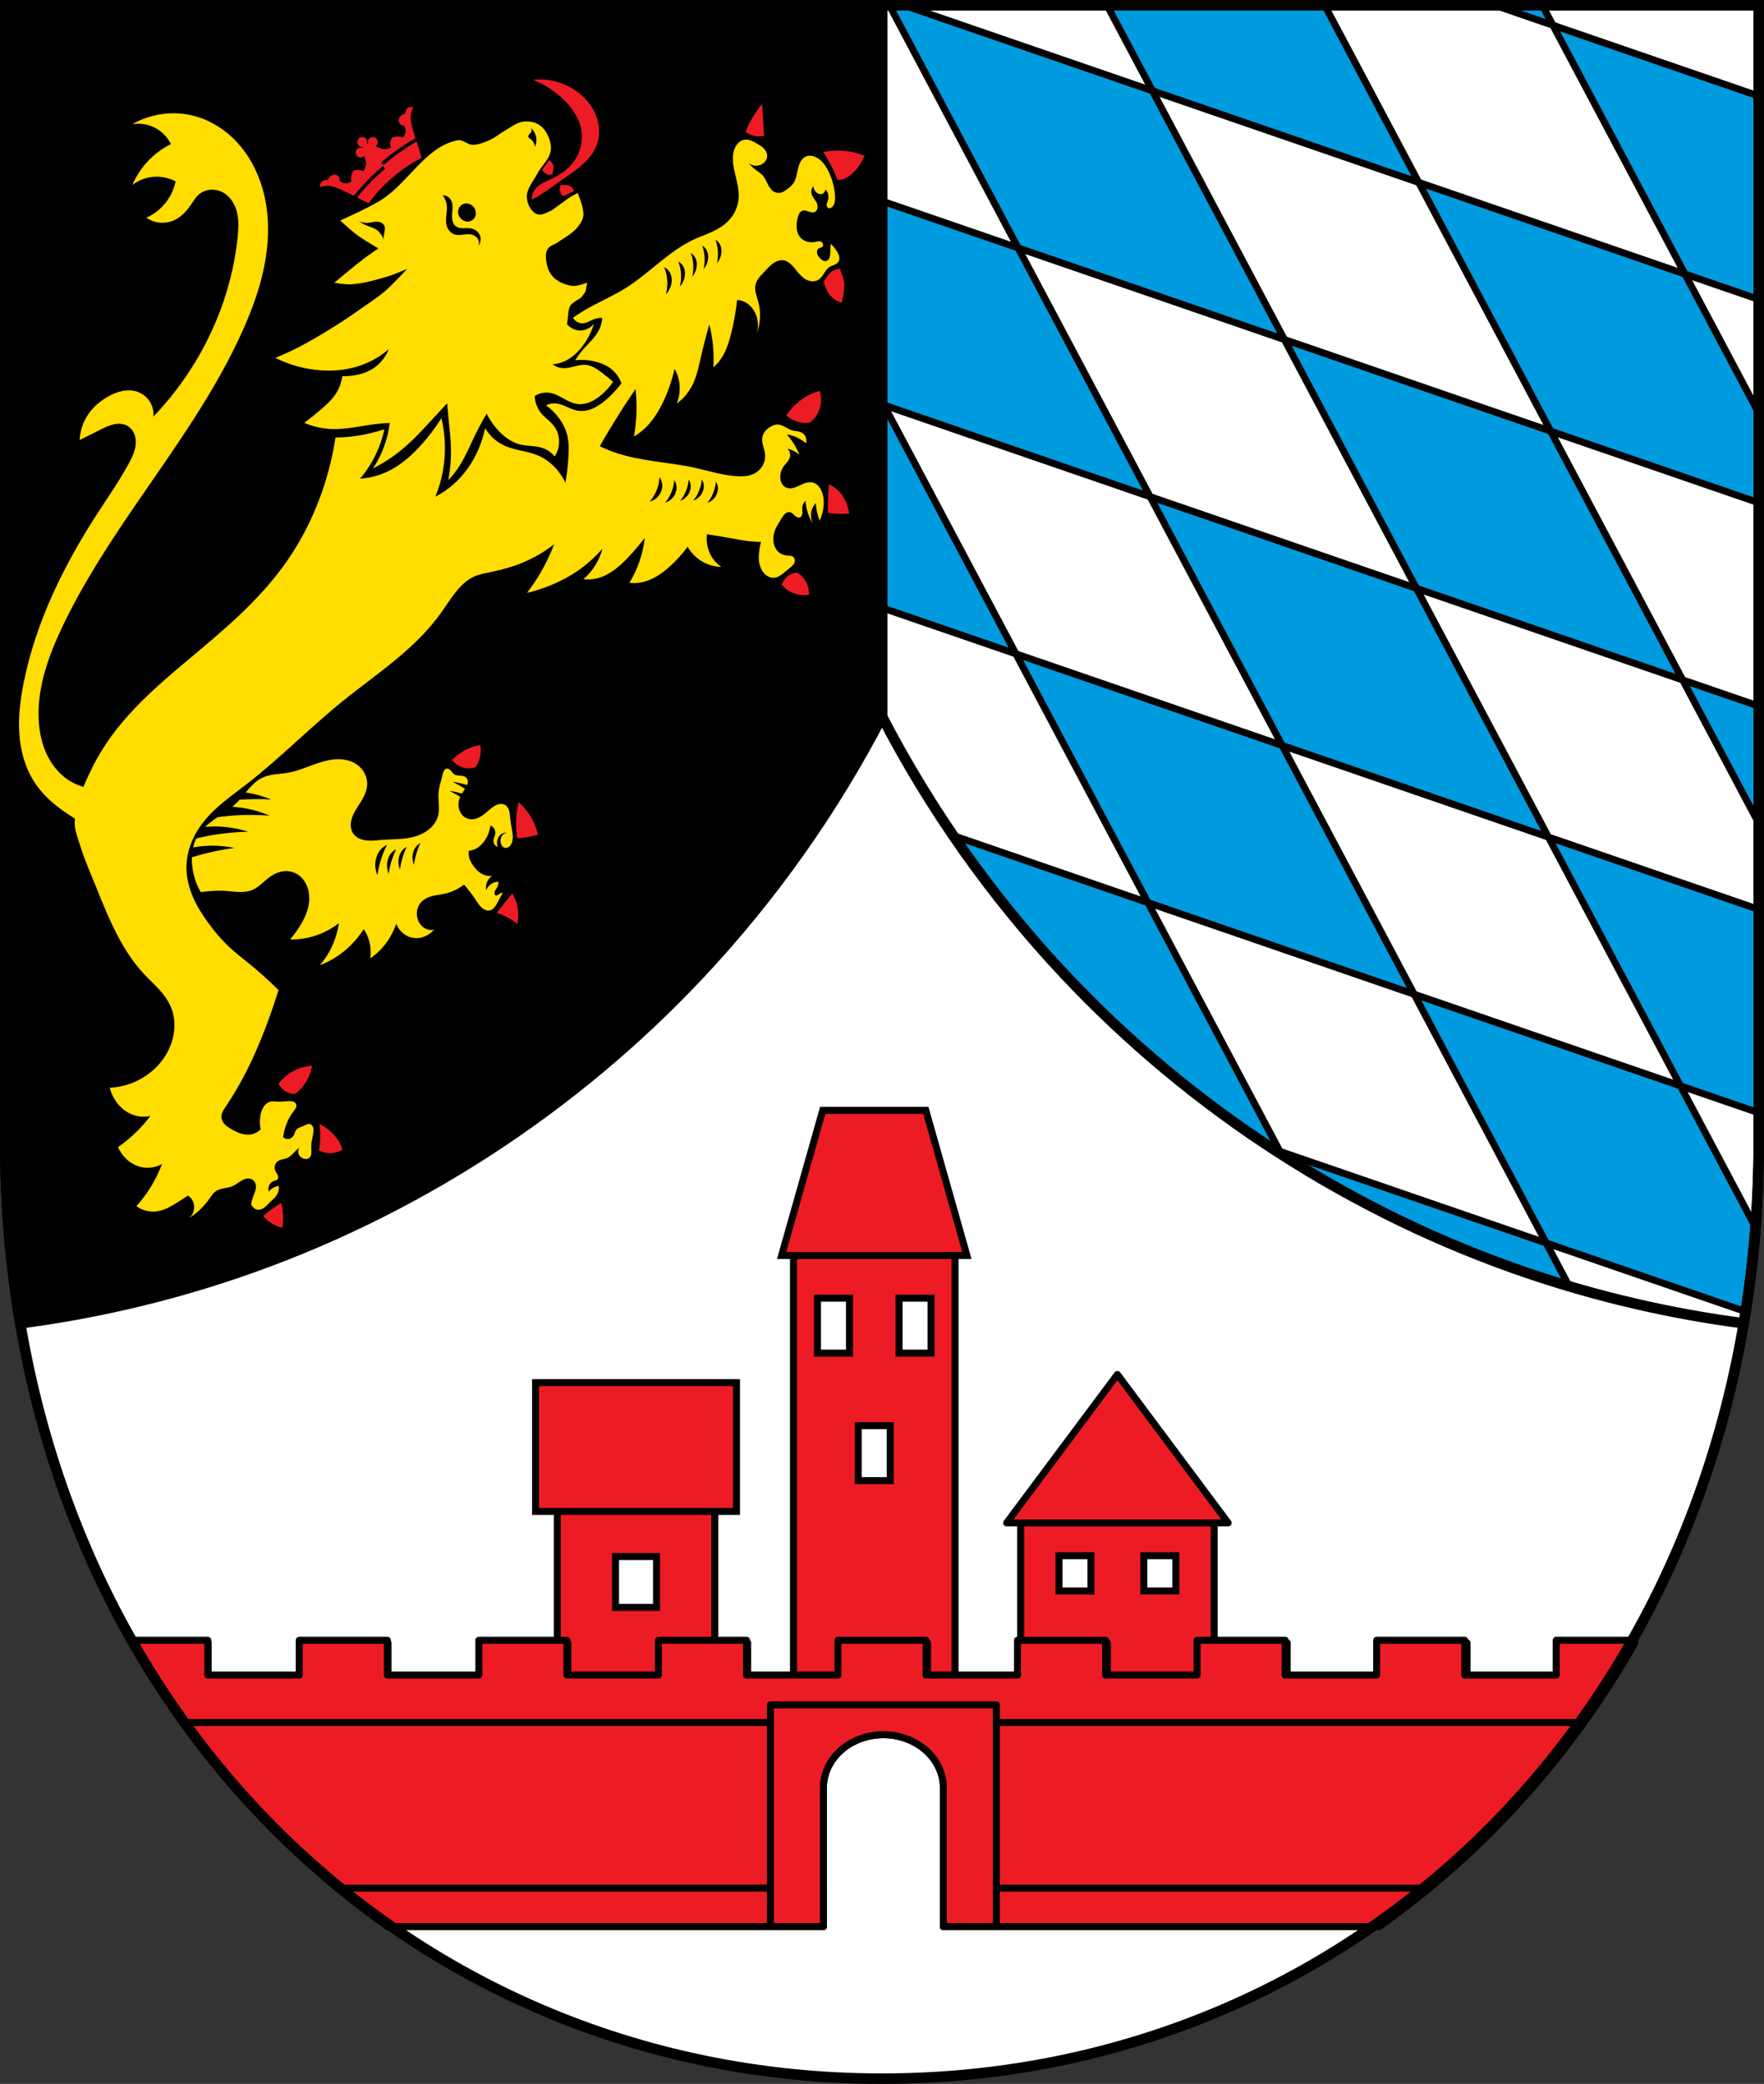 <?xml version="1.0" encoding="UTF-8" standalone="no"?>
<!-- Created with Inkscape (http://www.inkscape.org/) -->

<svg
   xmlns:dc="http://purl.org/dc/elements/1.1/"
   xmlns:cc="http://creativecommons.org/ns#"
   xmlns:rdf="http://www.w3.org/1999/02/22-rdf-syntax-ns#"
   xmlns:svg="http://www.w3.org/2000/svg"
   xmlns="http://www.w3.org/2000/svg"
   xmlns:sodipodi="http://sodipodi.sourceforge.net/DTD/sodipodi-0.dtd"
   xmlns:inkscape="http://www.inkscape.org/namespaces/inkscape"
   width="133.344mm"
   height="157.5mm"
   viewBox="0 0 133.344 157.5"
   version="1.1"
   id="svg865"
   inkscape:version="0.92.5 (2060ec1f9f, 2020-04-08)"
   sodipodi:docname="DEU Horn COA.svg">
  <rect x="0" y="0" width="133.344" height="157.5" fill="#333333" stroke="none"/>
  <defs
     id="defs859">
    <inkscape:path-effect
       effect="spiro"
       id="path-effect2831"
       is_visible="true" />
    <inkscape:path-effect
       effect="spiro"
       id="path-effect2773"
       is_visible="true" />
    <inkscape:path-effect
       effect="spiro"
       id="path-effect2735"
       is_visible="true" />
    <inkscape:path-effect
       effect="spiro"
       id="path-effect2728"
       is_visible="true" />
    <inkscape:path-effect
       effect="spiro"
       id="path-effect2723"
       is_visible="true" />
    <inkscape:path-effect
       effect="spiro"
       id="path-effect2718"
       is_visible="true" />
    <inkscape:path-effect
       effect="spiro"
       id="path-effect2666"
       is_visible="true" />
    <inkscape:path-effect
       effect="spiro"
       id="path-effect1190"
       is_visible="true" />
    <inkscape:path-effect
       effect="spiro"
       id="path-effect3644"
       is_visible="true" />
    <inkscape:path-effect
       effect="spiro"
       id="path-effect3636"
       is_visible="true" />
    <inkscape:path-effect
       effect="spiro"
       id="path-effect3544"
       is_visible="true" />
    <inkscape:path-effect
       effect="spiro"
       id="path-effect3466"
       is_visible="true" />
    <inkscape:path-effect
       effect="spiro"
       id="path-effect3544-2"
       is_visible="true" />
    <inkscape:path-effect
       effect="spiro"
       id="path-effect3644-8"
       is_visible="true" />
    <inkscape:path-effect
       effect="spiro"
       id="path-effect3644-3"
       is_visible="true" />
    <inkscape:path-effect
       effect="spiro"
       id="path-effect3636-0"
       is_visible="true" />
    <inkscape:path-effect
       effect="spiro"
       id="path-effect1727-0-1"
       is_visible="true" />
    <inkscape:path-effect
       effect="spiro"
       id="path-effect1731-8-3"
       is_visible="true" />
    <inkscape:path-effect
       effect="spiro"
       id="path-effect1727-3"
       is_visible="true" />
    <inkscape:path-effect
       effect="spiro"
       id="path-effect1731-7"
       is_visible="true" />
    <inkscape:path-effect
       effect="spiro"
       id="path-effect841-8"
       is_visible="true" />
    <inkscape:path-effect
       effect="skeletal"
       id="path-effect6414"
       is_visible="true"
       lpeversion="1"
       pattern="m 26507.414,27761.564 c 0,-13.157 10.678,-23.835 23.835,-23.835 13.157,0 23.835,10.678 23.835,23.835 0,13.157 -10.678,23.835 -23.835,23.835 -13.157,0 -23.835,-10.678 -23.835,-23.835 z"
       copytype="single_stretched"
       prop_scale="0.08"
       scale_y_rel="false"
       spacing="0"
       normal_offset="0"
       tang_offset="0"
       prop_units="false"
       vertical_pattern="false"
       hide_knot="false"
       fuse_tolerance="0" />
    <inkscape:path-effect
       effect="spiro"
       id="path-effect1413-3"
       is_visible="true" />
    <inkscape:path-effect
       effect="spiro"
       id="path-effect2735-8"
       is_visible="true" />
    <inkscape:path-effect
       effect="spiro"
       id="path-effect2773-7"
       is_visible="true" />
    <inkscape:path-effect
       effect="spiro"
       id="path-effect2831-1"
       is_visible="true" />
    <inkscape:path-effect
       effect="spiro"
       id="path-effect2831-16"
       is_visible="true" />
    <inkscape:path-effect
       effect="spiro"
       id="path-effect2831-1-9"
       is_visible="true" />
    <inkscape:path-effect
       effect="spiro"
       id="path-effect2831-16-7"
       is_visible="true" />
    <inkscape:path-effect
       effect="spiro"
       id="path-effect2831-1-9-9"
       is_visible="true" />
  </defs>
  <sodipodi:namedview
     id="base"
     pagecolor="#ffffff"
     bordercolor="#666666"
     borderopacity="1.0"
     inkscape:pageopacity="0.0"
     inkscape:pageshadow="2"
     inkscape:zoom="1.3321571"
     inkscape:cx="251.98906"
     inkscape:cy="297.63757"
     inkscape:document-units="mm"
     inkscape:current-layer="layer1"
     showgrid="false"
     inkscape:window-width="1920"
     inkscape:window-height="1046"
     inkscape:window-x="-11"
     inkscape:window-y="-11"
     inkscape:window-maximized="1"
     fit-margin-top="0"
     fit-margin-left="0"
     fit-margin-right="0"
     fit-margin-bottom="0"
     inkscape:snap-global="true"
     inkscape:snap-midpoints="true"
     inkscape:snap-smooth-nodes="true"
     inkscape:snap-center="true"
     inkscape:snap-object-midpoints="true" />
  <g
     inkscape:label="Ebene 1"
     inkscape:groupmode="layer"
     id="layer1"
     transform="translate(9.161,167.567)">
    <path
       style="opacity:1;fill:#ffffff;fill-opacity:1;fill-rule:evenodd;stroke:none;stroke-width:0.794;stroke-linecap:round;stroke-linejoin:miter;stroke-miterlimit:4;stroke-dasharray:none;stroke-opacity:1;paint-order:fill markers stroke"
       d="m -8.764,-167.17 v 85.912 c 0,41.282 29.558,70.794 66.275,70.794 36.717,0 66.275,-29.511 66.275,-70.794 v -85.912 z"
       id="rect953-5-2"
       inkscape:connector-curvature="0"
       sodipodi:nodetypes="cssscc" />
    <path
       inkscape:connector-curvature="0"
       style="fill:#000000;stroke:none;stroke-width:0.794;stroke-linecap:butt;stroke-linejoin:miter;stroke-miterlimit:4;stroke-dasharray:none;stroke-opacity:1"
       d="m 57.511,-167.147 v 53.754 c -3.664,7.068 -8.306,13.629 -13.752,19.437 -9.625,10.265 -21.791,18.141 -35.12,22.653 -5.281,1.788 -10.739,3.053 -16.268,3.775 -0.743,-4.397 -1.136,-8.974 -1.136,-13.707 v -85.913 z"
       id="path1188-5-5-5" />
    <flowRoot
       xml:space="preserve"
       id="flowRoot2783"
       style="font-style:normal;font-weight:normal;font-size:26.667px;line-height:1.25;font-family:sans-serif;letter-spacing:0px;word-spacing:0px;fill:#000000;fill-opacity:1;stroke:none"><flowRegion
         id="flowRegion2785"><rect
           id="rect2787"
           width="4.055"
           height="56.766"
           x="1812.468"
           y="-35.759" /></flowRegion><flowPara
         id="flowPara2789" /></flowRoot>    <path
       inkscape:connector-curvature="0"
       style="fill:#ffffff;stroke:none;stroke-width:0.794;stroke-linecap:butt;stroke-linejoin:miter;stroke-miterlimit:4;stroke-dasharray:none;stroke-opacity:1"
       d="m 57.511,-167.147 v 53.754 c 3.664,7.068 8.306,13.629 13.752,19.437 9.625,10.265 21.791,18.141 35.12,22.653 5.281,1.788 10.739,3.053 16.268,3.775 0.743,-4.397 1.136,-8.974 1.136,-13.707 v -85.913 z"
       id="path1188-8-8" />
    <path
       inkscape:connector-curvature="0"
       style="fill:#009bdf;stroke:#040000;stroke-width:0.529;stroke-linecap:round;stroke-linejoin:miter;stroke-miterlimit:4;stroke-dasharray:none;stroke-opacity:1;fill-opacity:1"
       d="m 58.068,-167.17 9.734,18.341 20.127,6.925 -9.978,-18.801 -18.79,-6.464 z m 19.884,6.464 20.127,6.925 -7.106,-13.389 H 74.521 Z m 20.127,6.925 9.979,18.802 15.729,5.412 v -6.774 l -5.58,-10.514 z m 20.128,6.925 5.58,1.92 v -15.369 l -15.559,-5.353 z m -9.979,-18.802 -0.803,-1.512 h -3.593 z m -0.171,30.679 -20.128,-6.925 9.979,18.802 20.127,6.925 z m 9.978,18.801 5.751,10.836 v -8.857 z m -20.127,-6.925 -20.128,-6.925 9.979,18.802 20.127,6.925 z m 9.978,18.801 9.979,18.802 5.922,2.037 v -15.369 z m 9.979,18.802 -20.128,-6.925 9.979,18.802 15.075,5.186 c 0.329,-2.087 0.579,-4.213 0.746,-6.377 z m -10.149,11.877 -20.128,-6.925 0.12,0.226 c 5.834,3.736 12.113,6.774 18.675,8.995 1.015,0.344 2.038,0.662 3.065,0.966 z m -20.128,-6.925 -9.978,-18.801 -14.715,-5.063 c 2.517,3.685 5.316,7.177 8.368,10.432 4.721,5.035 10.054,9.493 15.835,13.263 z m -9.978,-18.801 20.127,6.925 -9.978,-18.801 -20.128,-6.925 z m -9.979,-18.802 -9.978,-18.801 -0.142,-0.049 v 15.369 z m -9.978,-18.801 20.127,6.925 -9.978,-18.801 -10.291,-3.54 v 15.15 z"
       id="path1691-04-1" />
    <path
       inkscape:connector-curvature="0"
       style="fill:none;stroke:#000000;stroke-width:0.794;stroke-linecap:butt;stroke-linejoin:miter;stroke-miterlimit:4;stroke-dasharray:none;stroke-opacity:1"
       d="m 57.511,-167.17 v 53.754 c 3.664,7.068 8.306,13.629 13.752,19.437 9.625,10.265 21.791,18.141 35.12,22.653 5.281,1.788 10.739,3.053 16.268,3.775 0.743,-4.397 1.136,-8.974 1.136,-13.707 v -85.913 z"
       id="path1188-8" />
    <path
       inkscape:connector-curvature="0"
       style="fill:none;stroke:#000000;stroke-width:0.794;stroke-linecap:butt;stroke-linejoin:miter;stroke-miterlimit:4;stroke-dasharray:none;stroke-opacity:1"
       d="m 57.511,-167.17 v 53.754 c -3.664,7.068 -8.306,13.629 -13.752,19.437 -9.625,10.265 -21.791,18.141 -35.12,22.653 -5.281,1.788 -10.739,3.053 -16.268,3.775 -0.743,-4.397 -1.136,-8.974 -1.136,-13.707 v -85.913 z"
       id="path1188-5-5" />
    <path
       inkscape:connector-curvature="0"
       style="opacity:1;fill:#ed1c24;fill-opacity:1;fill-rule:evenodd;stroke:#000000;stroke-width:0.529;stroke-linecap:round;stroke-linejoin:miter;stroke-miterlimit:4;stroke-dasharray:none;stroke-dashoffset:0;stroke-opacity:1;paint-order:normal"
       d="m 50.82,-72.676 v 34.032 h 12.212 v -34.032 z m 1.814,3.223 h 2.418 v 4.153 h -2.418 z m 6.167,0 h 2.417 v 4.153 h -2.417 z m -3.084,9.636 h 2.418 v 4.153 h -2.418 z"
       id="rect1277-6" />
    <path
       inkscape:connector-curvature="0"
       style="opacity:1;fill:#ed1c24;fill-opacity:1;fill-rule:evenodd;stroke:#000000;stroke-width:0.529;stroke-linecap:round;stroke-linejoin:miter;stroke-miterlimit:4;stroke-dasharray:none;stroke-dashoffset:0;stroke-opacity:1;paint-order:normal"
       d="M 53.029,-83.648 49.921,-72.676 h 14.009 l -3.108,-10.972 z"
       id="rect1283-6" />
    <path
       inkscape:connector-curvature="0"
       style="opacity:1;fill:#ed1c24;fill-opacity:1;fill-rule:evenodd;stroke:#000000;stroke-width:0.529;stroke-linecap:round;stroke-linejoin:miter;stroke-miterlimit:4;stroke-dasharray:none;stroke-dashoffset:0;stroke-opacity:1;paint-order:normal"
       d="m 32.967,-54.389 v 15.621 h 11.902 v -15.621 z m 4.401,4.463 h 3.1 v 3.843 h -3.1 z"
       id="rect1330-7" />
    <rect
       style="opacity:1;fill:#ed1c24;fill-opacity:1;fill-rule:evenodd;stroke:#000000;stroke-width:0.529;stroke-linecap:round;stroke-linejoin:miter;stroke-miterlimit:4;stroke-dasharray:none;stroke-dashoffset:0;stroke-opacity:1;paint-order:normal"
       id="rect1332-3"
       width="15.187"
       height="9.732"
       x="31.324"
       y="-63.068" />
    <path
       inkscape:connector-curvature="0"
       style="opacity:1;fill:#ed1c24;fill-opacity:1;fill-rule:evenodd;stroke:#000000;stroke-width:0.529;stroke-linecap:round;stroke-linejoin:miter;stroke-miterlimit:4;stroke-dasharray:none;stroke-dashoffset:0;stroke-opacity:1;paint-order:normal"
       d="m 67.991,-52.468 v 15.498 h 14.629 v -15.498 z m 2.899,2.48 h 2.417 v 2.665 h -2.417 z m 6.415,0 h 2.417 v 2.665 h -2.417 z"
       id="rect1339-1" />
    <path
       style="fill:#ed1c24;stroke:#000000;stroke-width:0.529;stroke-linecap:butt;stroke-linejoin:round;stroke-miterlimit:4;stroke-dasharray:none;stroke-opacity:1;fill-opacity:1"
       d="m 75.305,-63.688 -8.373,11.22 h 8.373 8.373 z"
       id="path1341-8"
       inkscape:connector-curvature="0" />
    <path
       style="opacity:1;fill:#ed1c24;fill-opacity:1;fill-rule:evenodd;stroke:#000000;stroke-width:2;stroke-linecap:round;stroke-linejoin:round;stroke-miterlimit:4;stroke-dasharray:none;stroke-dashoffset:0;stroke-opacity:1;paint-order:normal"
       d="M 37.627 468.551 C 56.189 501.227 81.142 528.675 110.656 549.475 L 234.875 549.475 L 234.875 509.9 A 17.115 15.156 0 0 1 251.99 494.744 A 17.115 15.156 0 0 1 269.104 509.9 L 269.104 549.475 L 393.32 549.475 C 422.835 528.675 447.79 501.227 466.352 468.551 L 444.613 468.551 L 444.613 478.479 L 418.48 478.479 L 418.48 468.551 L 393.312 468.551 L 393.312 478.479 L 367.178 478.479 L 367.178 468.551 L 342.01 468.551 L 342.01 478.479 L 315.875 478.479 L 315.875 468.551 L 290.707 468.551 L 290.707 478.479 L 264.574 478.479 L 264.574 468.551 L 239.406 468.551 L 239.406 478.479 L 213.271 478.479 L 213.271 468.551 L 188.104 468.551 L 188.104 478.479 L 161.971 478.479 L 161.971 468.551 L 136.803 468.551 L 136.803 478.479 L 110.668 478.479 L 110.668 468.551 L 85.5 468.551 L 85.5 478.479 L 59.365 478.479 L 59.365 468.551 L 37.627 468.551 z "
       transform="matrix(0.265,0,0,0.265,-9.161,-167.567)"
       id="rect1478" />
    <path
       style="opacity:1;fill:#ed1c24;fill-opacity:1;fill-rule:evenodd;stroke:#000000;stroke-width:0.529;stroke-linecap:round;stroke-linejoin:round;stroke-miterlimit:4;stroke-dasharray:none;stroke-dashoffset:0;stroke-opacity:1;paint-order:normal"
       d="m 0.795,-43.596 c 1.227,2.159 2.559,4.232 3.989,6.213 H 110.239 c 1.43,-1.981 2.762,-4.053 3.989,-6.213 h -5.752 v 2.627 h -6.914 v -2.627 h -6.659 v 2.627 h -6.915 v -2.627 h -6.659 v 2.627 h -6.915 v -2.627 h -6.659 v 2.627 h -6.914 v -2.627 h -6.659 v 2.627 H 47.267 v -2.627 h -6.659 v 2.627 h -6.914 v -2.627 h -6.659 v 2.627 h -6.915 v -2.627 h -6.659 v 2.627 H 6.546 v -2.627 z"
       id="rect1579"
       inkscape:connector-curvature="0" />
    <path
       style="opacity:1;fill:#ed1c24;fill-opacity:1;fill-rule:evenodd;stroke:#000000;stroke-width:2;stroke-linecap:round;stroke-linejoin:round;stroke-miterlimit:4;stroke-dasharray:none;stroke-dashoffset:0;stroke-opacity:1;paint-order:normal"
       d="M 96.275 538.49 C 100.94 542.327 105.728 546.002 110.656 549.475 L 234.875 549.475 L 234.875 538.49 L 96.275 538.49 z M 269.104 538.49 L 269.104 549.475 L 393.32 549.475 C 398.248 546.002 403.036 542.327 407.701 538.49 L 269.104 538.49 z "
       transform="matrix(0.265,0,0,0.265,-9.161,-167.567)"
       id="rect1561" />
    <path
       style="opacity:1;fill:#ed1c24;fill-opacity:1;fill-rule:evenodd;stroke:#000000;stroke-width:2;stroke-linecap:round;stroke-linejoin:round;stroke-miterlimit:4;stroke-dasharray:none;stroke-dashoffset:0;stroke-opacity:1;paint-order:normal"
       d="M 219.76 486.248 L 219.76 549.475 L 234.875 549.475 L 234.875 509.9 A 17.115 15.156 0 0 1 251.99 494.744 A 17.115 15.156 0 0 1 269.104 509.9 L 269.104 549.475 L 284.219 549.475 L 284.219 486.248 L 219.76 486.248 z "
       transform="matrix(0.265,0,0,0.265,-9.161,-167.567)"
       id="rect1619" />
    <path
       style="opacity:1;fill:none;fill-opacity:1;fill-rule:evenodd;stroke:#000000;stroke-width:0.794;stroke-linecap:round;stroke-linejoin:miter;stroke-miterlimit:4;stroke-dasharray:none;stroke-opacity:1;paint-order:fill markers stroke"
       d="m -8.764,-167.17 v 85.912 c 0,41.282 29.558,70.794 66.275,70.794 36.717,0 66.275,-29.511 66.275,-70.794 v -85.912 z"
       id="rect953-5"
       inkscape:connector-curvature="0"
       sodipodi:nodetypes="cssscc" />
    <path
       sodipodi:nodetypes="ccccsscccccccccccccccccccccccccccccccccccccscccccccsscccccccccccccccccccccccccccscccccccccccccccccccccccccccccccccccccccccsccccc"
       inkscape:connector-curvature="0"
       id="path2695-5"
       d="m 31.62,-161.562 c -0.162,3.2e-4 -0.323,0.009 -0.484,0.026 0.903,0.359 1.73,0.908 2.412,1.6 0.548,0.556 1.011,1.222 1.193,1.98 0.208,0.863 0.024,1.81 -0.482,2.539 -0.414,0.595 -1.021,1.035 -1.676,1.346 -0.233,0.11 -0.473,0.206 -0.699,0.329 -0.226,0.123 -0.441,0.277 -0.596,0.483 -0.169,0.224 -0.26,0.507 -0.254,0.788 0.367,-0.191 0.724,-0.403 1.067,-0.635 0.302,-0.204 0.592,-0.423 0.888,-0.635 0.336,-0.24 0.679,-0.471 1.015,-0.711 0.404,-0.288 0.801,-0.59 1.147,-0.947 0.345,-0.356 0.639,-0.77 0.809,-1.237 0.241,-0.662 0.217,-1.408 -0.016,-2.073 -0.233,-0.665 -0.668,-1.251 -1.203,-1.71 -0.86,-0.737 -1.99,-1.146 -3.121,-1.144 z m 16.827,1.852 c -0.377,0.451 -0.706,0.955 -0.978,1.496 -0.101,0.201 -0.194,0.406 -0.279,0.617 0.177,0.124 0.371,0.216 0.573,0.272 0.273,0.075 0.559,0.083 0.835,0.023 l -0.082,-1.317 z m 5.607,3.523 c -0.109,0.002 -0.218,0.008 -0.327,0.017 -0.218,0.018 -0.434,0.049 -0.649,0.094 0.225,0.35 0.433,0.714 0.624,1.09 0.167,0.329 0.32,0.667 0.46,1.012 0.106,0.006 0.212,-0.003 0.316,-0.026 0.346,-0.076 0.654,-0.307 0.916,-0.578 0.329,-0.34 0.601,-0.752 0.797,-1.207 -0.581,-0.238 -1.194,-0.372 -1.81,-0.398 -0.109,-0.004 -0.218,-0.005 -0.327,-0.003 z m -21.713,0.732 c -0.087,0.119 -0.175,0.238 -0.263,0.358 -0.087,0.119 -0.175,0.239 -0.263,0.358 0.038,0.07 0.086,0.135 0.143,0.191 0.062,0.06 0.135,0.111 0.215,0.143 0.136,0.055 0.293,0.055 0.429,0 0.034,-0.117 0.057,-0.237 0.071,-0.358 0.01,-0.087 0.015,-0.175 0,-0.262 -0.032,-0.186 -0.161,-0.352 -0.334,-0.429 z m 1.087,1.862 c -0.061,-7.9e-4 -0.122,9.6e-4 -0.183,0.005 -0.082,0.122 -0.114,0.276 -0.089,0.42 0.015,0.085 0.049,0.167 0.095,0.24 0.043,0.068 0.096,0.128 0.157,0.18 0.135,-0.061 0.27,-0.121 0.405,-0.182 0.135,-0.061 0.27,-0.121 0.405,-0.182 -0.039,-0.185 -0.175,-0.346 -0.35,-0.417 -0.081,-0.033 -0.169,-0.046 -0.256,-0.055 -0.061,-0.006 -0.122,-0.009 -0.182,-0.01 z m 20.875,6.316 c 0,0 -0.447,0.106 -0.657,0.283 -0.192,0.162 -0.549,0.73 -0.549,0.73 0,0 0.213,0.663 0.415,0.924 0.249,0.323 0.588,0.554 0.953,0.651 0.022,-0.093 0.042,-0.185 0.061,-0.279 0.086,-0.407 0.155,-0.826 0.121,-1.243 -0.032,-0.382 -0.345,-1.067 -0.345,-1.067 z m -1.485,9.252 c -0.519,0.136 -1.017,0.379 -1.463,0.715 -0.411,0.309 -0.777,0.695 -1.08,1.139 0.201,0.171 0.424,0.307 0.66,0.402 0.358,0.143 0.744,0.19 1.119,0.136 0.429,-0.302 0.738,-0.822 0.826,-1.392 0.051,-0.332 0.029,-0.679 -0.063,-0.999 z m 0.68,7.064 c -0.023,0.443 -0.061,0.886 -0.075,1.33 -0.009,0.274 -0.005,0.548 0.011,0.821 0.225,0.042 0.452,0.068 0.68,0.081 0.304,0.016 0.609,0.006 0.911,-0.03 -0.061,-0.501 -0.244,-0.981 -0.522,-1.371 -0.264,-0.371 -0.615,-0.66 -1.005,-0.83 z m -2.399,6.68 c -0.037,-2.6e-4 -0.073,0.002 -0.11,0.006 v -5.3e-4 c -0.256,0.026 -0.505,0.145 -0.702,0.335 -0.159,0.154 -0.284,0.354 -0.361,0.577 0.268,0.298 0.598,0.523 0.953,0.652 0.359,0.13 0.745,0.161 1.117,0.09 0.005,-0.363 -0.088,-0.726 -0.263,-1.028 -0.157,-0.271 -0.379,-0.492 -0.635,-0.632 z m -23.945,13.027 c -0.459,0.068 -0.908,0.229 -1.319,0.474 -0.3,0.179 -0.581,0.402 -0.832,0.662 0.205,0.246 0.465,0.43 0.748,0.531 0.333,0.119 0.698,0.122 1.032,0.006 0.119,-0.172 0.214,-0.365 0.282,-0.571 0.114,-0.35 0.146,-0.735 0.09,-1.103 z m 2.889,4.325 c -0.111,0.466 -0.175,0.948 -0.188,1.431 -0.012,0.425 0.015,0.852 0.08,1.271 0.211,-0.005 0.422,-0.023 0.631,-0.052 0.317,-0.044 0.631,-0.117 0.939,-0.215 -0.12,-0.488 -0.31,-0.952 -0.562,-1.368 -0.247,-0.409 -0.552,-0.771 -0.9,-1.067 z m -0.482,6.887 c -0.196,0.244 -0.392,0.488 -0.589,0.733 l -0.589,0.734 c 0.279,0.088 0.552,0.203 0.815,0.343 0.259,0.138 0.509,0.301 0.745,0.486 0.096,-0.448 0.094,-0.923 -0.006,-1.369 -0.074,-0.332 -0.203,-0.648 -0.376,-0.927 z m -15.136,13.028 c -0.442,0.02 -0.882,0.134 -1.289,0.335 -0.471,0.232 -0.899,0.581 -1.246,1.016 0.132,0.252 0.325,0.46 0.553,0.593 0.222,0.13 0.476,0.189 0.725,0.168 0.287,-0.21 0.54,-0.479 0.744,-0.792 0.254,-0.389 0.43,-0.844 0.513,-1.32 z m 0.552,4.382 c 0.062,0.374 0.086,0.755 0.071,1.135 -0.012,0.295 -0.047,0.588 -0.104,0.876 0.253,0.131 0.529,0.201 0.807,0.207 0.337,0.006 0.676,-0.085 0.976,-0.264 -0.076,-0.251 -0.184,-0.489 -0.321,-0.703 -0.167,-0.261 -0.375,-0.484 -0.598,-0.681 -0.256,-0.226 -0.535,-0.417 -0.829,-0.571 z m -2.879,5.989 c -0.248,0.144 -0.489,0.302 -0.725,0.471 -0.22,0.159 -0.435,0.329 -0.642,0.51 0.152,0.175 0.322,0.329 0.505,0.46 0.287,0.205 0.607,0.35 0.939,0.425 0.059,-0.347 0.077,-0.702 0.053,-1.054 -0.019,-0.275 -0.062,-0.547 -0.13,-0.811 z"
       style="fill:#ed1c24;fill-opacity:1;stroke:none;stroke-width:0.065;stroke-linecap:butt;stroke-linejoin:round;stroke-miterlimit:4;stroke-dasharray:none;stroke-opacity:1" />
    <path
       style="fill:#ffdd00;fill-opacity:1;stroke:none;stroke-width:0.246;stroke-linecap:butt;stroke-linejoin:miter;stroke-miterlimit:4;stroke-dasharray:none;stroke-opacity:1"
       d="M 49.781 32.309 C 45.59 32.256 41.381 33.317 37.748 35.412 C 40.143 35.022 42.67 35.503 44.754 36.746 C 46.467 37.768 47.876 39.295 48.758 41.084 C 46.819 42.051 45.017 43.29 43.42 44.754 C 40.991 46.981 39.043 49.731 37.748 52.762 C 39.47 51.428 41.583 50.605 43.754 50.426 C 45.936 50.245 48.167 50.715 50.092 51.76 C 49.771 53.282 49.206 54.753 48.424 56.098 C 46.895 58.727 44.527 60.86 41.752 62.104 C 42.906 62.898 44.269 63.386 45.666 63.502 C 47.063 63.618 48.49 63.364 49.76 62.771 C 51.709 61.862 53.218 60.211 54.43 58.434 C 55.147 57.382 55.795 56.255 56.766 55.432 C 57.819 54.538 59.211 54.069 60.592 54.088 C 61.973 54.107 63.335 54.602 64.439 55.432 C 66.226 56.772 67.286 58.91 67.717 61.102 C 68.148 63.293 68.008 65.554 67.775 67.775 C 66.467 80.258 62.255 92.401 55.764 103.143 C 52.351 108.789 48.317 114.059 43.754 118.824 C 43.895 117.356 43.542 115.844 42.766 114.59 C 41.989 113.336 40.793 112.347 39.416 111.818 C 38.004 111.276 36.433 111.22 34.947 111.504 C 33.461 111.788 32.052 112.399 30.74 113.152 C 28.327 114.538 26.178 116.445 24.734 118.824 C 23.517 120.831 22.82 123.15 22.732 125.496 C 24.731 124.488 26.733 123.488 28.738 122.494 C 29.946 121.896 31.171 121.293 32.49 121.014 C 33.809 120.734 35.252 120.807 36.412 121.494 C 37.262 121.998 37.912 122.809 38.293 123.721 C 38.674 124.633 38.795 125.641 38.723 126.627 C 38.577 128.599 37.688 130.432 36.746 132.17 C 34.055 137.136 30.807 141.775 27.738 146.518 C 18.127 161.368 10.149 177.543 6.719 194.896 C 5.785 199.622 5.191 204.448 5.518 209.254 C 5.844 214.06 7.127 218.863 9.721 222.922 C 12.577 227.391 16.822 230.7 21.396 233.475 C 21.373 233.747 21.333 234.018 21.32 234.291 C 21.211 236.708 22.23 239.054 22.938 241.367 C 24.201 245.496 26.02 249.439 27.611 253.449 C 31.096 262.23 34.878 271.146 41.014 277.73 C 42.512 279.339 44.137 280.788 45.602 282.438 C 47.066 284.087 48.386 285.971 49.111 288.176 C 49.707 289.987 49.879 291.97 49.682 293.893 C 49.485 295.816 48.925 297.679 48.113 299.375 C 46.242 303.286 43.063 306.246 39.514 308.051 C 36.926 309.367 34.121 310.111 31.293 310.232 C 32.071 313.189 33.918 315.752 36.299 317.18 C 38.307 318.384 40.672 318.78 42.896 318.285 C 41.762 319.78 40.541 321.188 39.242 322.494 C 37.507 324.239 35.635 325.803 33.656 327.162 C 34.58 329.205 36.08 330.898 37.873 331.922 C 40.458 333.398 43.634 333.421 46.234 331.982 C 45.187 334.714 43.855 337.302 42.275 339.672 C 41.247 341.215 40.113 342.666 38.889 344.008 C 40.659 345.25 42.801 345.773 44.857 345.467 C 47.037 345.142 49.034 343.937 50.955 342.709 C 51.838 342.145 52.714 341.571 53.588 340.988 C 54.243 341.356 54.785 341.988 55.092 342.748 C 55.398 343.508 55.468 344.393 55.289 345.205 C 55.063 346.23 54.434 347.127 53.611 347.598 C 54.994 346.767 56.29 345.75 57.469 344.574 C 58.26 343.785 58.998 342.923 59.658 341.988 C 60.183 341.245 60.671 340.44 61.355 339.895 C 62.071 339.325 62.945 339.086 63.803 338.918 C 64.661 338.75 65.537 338.639 66.35 338.281 C 67.129 337.939 67.818 337.381 68.547 336.914 C 69.275 336.447 70.081 336.058 70.914 336.1 C 71.307 336.119 71.698 336.237 72.037 336.465 C 72.377 336.693 72.662 337.033 72.826 337.443 C 72.953 337.759 73.006 338.111 73.004 338.459 C 73.001 338.807 72.946 339.152 72.859 339.484 C 72.686 340.15 72.394 340.763 72.16 341.404 C 71.926 342.047 71.747 342.718 71.631 343.402 C 71.823 343.911 72.158 344.348 72.57 344.635 C 72.983 344.921 73.473 345.054 73.953 345.012 C 74.575 344.958 75.155 344.619 75.658 344.195 C 76.161 343.772 76.603 343.262 77.08 342.801 C 77.768 342.135 78.545 341.551 79.037 340.686 C 79.443 339.97 79.623 339.089 79.537 338.24 C 79.052 338.294 78.575 338.436 78.127 338.658 C 77.57 338.934 77.059 339.335 76.633 339.832 C 76.49 339.235 76.553 338.577 76.807 338.031 C 77.061 337.485 77.502 337.059 78.014 336.865 C 78.242 336.779 78.482 336.738 78.709 336.646 C 78.823 336.601 78.935 336.54 79.033 336.461 C 79.132 336.381 79.218 336.279 79.275 336.158 C 79.356 335.99 79.381 335.79 79.359 335.6 C 79.34 335.409 79.273 335.228 79.191 335.061 C 79.028 334.725 78.793 334.442 78.625 334.109 C 78.438 333.739 78.342 333.31 78.357 332.883 C 78.373 332.455 78.504 332.032 78.736 331.697 C 78.924 331.427 79.173 331.217 79.441 331.062 C 79.71 330.908 79.999 330.805 80.291 330.725 C 80.876 330.563 81.483 330.486 82.039 330.223 C 82.8 329.862 83.406 329.183 84.023 328.557 C 84.539 328.034 85.075 327.537 85.629 327.07 C 85.411 327.266 85.242 327.532 85.146 327.83 C 85.05 328.128 85.027 328.456 85.082 328.768 C 85.156 329.187 85.366 329.566 85.645 329.85 C 85.923 330.133 86.265 330.326 86.623 330.443 C 86.907 330.537 87.206 330.583 87.5 330.545 C 87.794 330.507 88.082 330.381 88.303 330.154 C 88.476 329.977 88.604 329.742 88.686 329.492 C 88.767 329.242 88.806 328.977 88.818 328.711 C 88.845 328.178 88.77 327.645 88.766 327.111 C 88.754 325.873 89.098 324.673 89.32 323.461 C 89.415 322.945 89.488 322.407 89.402 321.889 C 89.359 321.63 89.277 321.379 89.146 321.162 C 89.016 320.945 88.837 320.766 88.625 320.664 C 88.459 320.584 88.276 320.551 88.096 320.557 C 87.916 320.563 87.738 320.605 87.566 320.666 C 87.222 320.788 86.901 320.986 86.564 321.135 C 86.156 321.316 85.726 321.427 85.32 321.617 C 84.915 321.807 84.524 322.091 84.301 322.523 C 84.152 322.812 84.085 323.146 83.965 323.451 C 83.703 324.116 83.165 324.628 82.547 324.795 C 81.929 324.962 81.247 324.78 80.756 324.318 C 80.946 322.94 81.303 321.591 81.812 320.324 C 82.296 319.123 82.919 317.993 83.695 317.016 C 83.923 316.729 84.167 316.45 84.336 316.113 C 84.421 315.945 84.484 315.764 84.514 315.572 C 84.544 315.381 84.537 315.18 84.484 314.996 C 84.436 314.832 84.348 314.685 84.24 314.564 C 84.133 314.444 84.004 314.348 83.867 314.277 C 83.593 314.135 83.289 314.09 82.988 314.068 C 81.86 313.988 80.732 314.231 79.602 314.199 C 78.684 314.174 77.742 313.971 76.863 314.275 C 76.117 314.534 75.486 315.146 75.055 315.893 C 74.623 316.639 74.378 317.512 74.248 318.396 C 74.066 319.637 74.101 320.92 74.352 322.145 C 73.567 322.876 72.61 323.36 71.611 323.533 C 70.575 323.713 69.511 323.563 68.506 323.225 C 67.5 322.886 66.546 322.367 65.619 321.805 C 65.04 321.453 64.46 321.075 63.992 320.547 C 63.758 320.283 63.555 319.982 63.406 319.646 C 63.258 319.311 63.167 318.939 63.158 318.562 C 63.143 318.038 63.293 317.521 63.51 317.059 C 63.726 316.596 64.01 316.181 64.289 315.766 C 65.798 313.517 67.224 311.196 68.555 308.803 C 71.655 303.225 74.224 297.271 76.463 291.172 C 77.528 288.269 78.522 285.332 79.439 282.363 C 76.691 279.637 73.826 277.065 70.859 274.66 C 69.196 273.312 67.499 272.013 65.902 270.562 C 63.41 268.299 61.177 265.672 59.152 262.857 C 57.505 260.567 55.984 258.133 54.879 255.445 C 53.774 252.758 53.096 249.797 53.188 246.826 C 53.303 243.057 54.657 239.431 56.615 236.406 C 60.104 231.016 65.309 227.532 70.16 223.789 C 79.684 216.44 88.289 207.623 97.668 200.031 C 107.455 192.109 118.259 185.344 125.861 174.713 C 127.239 172.786 128.498 170.747 129.965 168.908 C 131.431 167.07 133.136 165.416 135.146 164.48 C 136.618 163.796 138.204 163.517 139.768 163.197 C 143.076 162.52 146.36 161.63 149.51 160.285 C 152.526 158.998 155.409 157.294 158.074 155.221 C 156.926 158.232 155.529 161.118 153.91 163.828 C 152.813 165.665 151.614 167.423 150.322 169.084 C 152.669 168.534 154.982 167.788 157.236 166.857 C 159.867 165.771 162.42 164.429 164.816 162.775 C 167.373 161.011 169.744 158.895 171.865 156.484 C 171.291 158.526 170.387 160.445 169.213 162.113 C 168.396 163.275 167.449 164.314 166.402 165.199 C 168.056 165.38 169.741 165.188 171.332 164.641 C 174.488 163.555 177.159 161.132 179.57 158.551 C 181.102 156.911 182.562 155.185 183.947 153.381 C 183.659 155.797 183.105 158.173 182.301 160.43 C 181.572 162.472 180.639 164.417 179.527 166.217 C 180.698 166.357 181.886 166.309 183.045 166.076 C 186.185 165.444 189.012 163.479 191.488 161.17 C 193.166 159.605 194.719 157.867 196.125 155.98 C 196.894 157.228 197.851 158.322 198.939 159.201 C 200.917 160.8 203.335 161.666 205.752 161.643 C 204.174 160.653 202.902 159.034 202.205 157.129 C 201.659 155.635 201.464 153.974 201.646 152.367 C 204.071 152.725 206.491 153.127 208.904 153.57 C 210.528 153.869 212.149 154.188 213.785 154.369 C 214.874 154.49 215.969 154.548 217.062 154.547 C 216.848 155.398 216.685 156.266 216.572 157.143 C 216.464 157.99 216.403 158.852 216.471 159.705 C 216.582 161.092 217.054 162.465 217.912 163.447 C 218.341 163.938 218.863 164.327 219.436 164.555 C 220.008 164.782 220.63 164.849 221.225 164.721 C 221.959 164.563 222.622 164.122 223.246 163.65 C 224.012 163.072 224.743 162.435 225.482 161.812 C 225.843 161.509 226.215 161.199 226.467 160.773 C 226.593 160.561 226.687 160.32 226.723 160.066 C 226.758 159.812 226.732 159.545 226.633 159.314 C 226.545 159.108 226.4 158.937 226.232 158.812 C 226.065 158.688 225.874 158.607 225.68 158.557 C 225.29 158.455 224.886 158.474 224.488 158.441 C 223.5 158.359 222.515 157.946 221.797 157.162 C 221.21 156.522 220.823 155.655 220.666 154.742 C 220.509 153.829 220.579 152.872 220.82 151.984 C 221.232 150.47 222.113 149.195 222.916 147.904 C 223.209 147.433 223.499 146.948 223.887 146.578 C 224.081 146.393 224.299 146.239 224.537 146.143 C 224.775 146.046 225.033 146.009 225.281 146.055 C 225.569 146.109 225.834 146.272 226.072 146.467 C 226.31 146.661 226.525 146.891 226.758 147.094 C 226.99 147.297 227.243 147.479 227.525 147.564 C 227.666 147.607 227.816 147.624 227.961 147.607 C 228.106 147.592 228.249 147.54 228.373 147.451 C 228.553 147.322 228.686 147.117 228.768 146.891 C 228.849 146.665 228.882 146.418 228.889 146.174 C 228.903 145.685 228.817 145.195 228.854 144.707 C 228.908 143.966 229.256 143.262 229.781 142.828 C 229.839 143.732 229.982 144.63 230.209 145.498 C 230.592 146.964 231.214 148.345 232.031 149.553 C 231.421 148.529 231.192 147.213 231.416 145.998 C 231.594 145.033 232.052 144.138 232.697 143.488 C 232.749 144.137 232.831 144.782 232.947 145.42 C 233.141 146.477 233.424 147.511 233.793 148.504 C 234.173 147.671 234.469 146.79 234.674 145.879 C 235.049 144.208 235.106 142.406 234.615 140.775 C 234.405 140.078 234.095 139.416 233.666 138.867 C 233.237 138.319 232.686 137.886 232.07 137.68 C 231.408 137.458 230.698 137.504 230.025 137.682 C 229.353 137.859 228.712 138.165 228.072 138.463 C 227.355 138.797 226.625 139.128 225.857 139.236 C 225.473 139.29 225.083 139.287 224.703 139.203 C 224.324 139.117 223.956 138.946 223.645 138.682 C 223.33 138.415 223.077 138.055 222.9 137.654 C 222.723 137.254 222.622 136.813 222.586 136.365 C 222.484 135.083 222.937 133.793 223.67 132.82 C 223.976 132.414 224.329 132.056 224.641 131.656 C 224.952 131.256 225.228 130.801 225.34 130.279 C 225.425 129.883 225.409 129.459 225.297 129.072 C 225.185 128.686 224.977 128.336 224.703 128.078 C 224.653 128.031 224.599 127.99 224.545 127.949 C 225.044 128.056 225.535 128.208 226.008 128.42 C 226.74 128.748 227.429 129.199 228.049 129.754 C 227.562 128.534 226.963 127.371 226.266 126.295 C 225.709 125.437 225.091 124.633 224.418 123.895 C 225.47 124.051 226.502 124.372 227.48 124.844 C 228.349 125.263 229.174 125.801 229.932 126.443 C 230.06 125.942 230.051 125.394 229.904 124.898 C 229.757 124.403 229.474 123.963 229.105 123.656 C 228.656 123.283 228.1 123.117 227.553 123.018 C 227.005 122.918 226.447 122.877 225.91 122.719 C 225.239 122.521 224.621 122.142 223.994 121.801 C 223.368 121.459 222.713 121.145 222.021 121.086 C 221.124 121.009 220.234 121.372 219.461 121.9 C 218.969 122.237 218.509 122.645 218.145 123.152 C 217.78 123.66 217.512 124.27 217.43 124.922 C 217.332 125.7 217.496 126.489 217.703 127.238 C 217.91 127.988 218.163 128.73 218.24 129.512 C 218.347 130.593 218.107 131.706 217.619 132.639 C 217.131 133.571 216.402 134.325 215.568 134.84 C 214.089 135.753 212.346 135.906 210.668 135.846 C 206.462 135.694 202.373 134.328 198.24 133.42 C 190.733 131.77 182.972 131.613 175.641 129.129 C 174.092 128.604 172.568 127.979 171.082 127.254 C 172.572 124.637 174.109 122.056 175.691 119.512 C 177.5 116.603 179.368 113.743 181.293 110.936 C 181.53 113.069 181.622 115.221 181.566 117.371 C 181.504 119.763 181.259 122.151 180.836 124.494 C 182.09 123.767 183.264 122.859 184.324 121.801 C 186.474 119.654 188.125 116.912 189.453 114.016 C 190.733 111.223 191.735 108.261 192.43 105.207 C 193.022 106.223 193.447 107.366 193.682 108.559 C 194.109 110.73 193.881 113.063 193.045 115.07 C 195.033 113.667 196.685 111.641 197.775 109.27 C 198.834 106.968 199.355 104.402 199.926 101.883 C 200.639 98.731 201.446 95.606 202.344 92.518 C 202.829 94.455 203.171 96.438 203.367 98.441 C 203.572 100.531 203.617 102.641 203.5 104.74 C 204.225 104.132 204.884 103.421 205.457 102.627 C 207.058 100.408 207.944 97.627 208.629 94.854 C 209.381 91.808 209.93 88.695 210.268 85.553 C 211.41 85.615 212.534 86.049 213.479 86.789 C 214.612 87.678 215.478 89.008 215.9 90.51 C 216.322 92.011 216.297 93.675 215.83 95.158 C 216.931 92.339 217.105 89.057 216.309 86.105 C 216.098 85.326 215.824 84.57 215.635 83.783 C 215.446 82.997 215.345 82.164 215.49 81.365 C 215.635 80.571 216.015 79.855 216.475 79.24 C 216.934 78.625 217.473 78.096 217.994 77.551 C 218.792 76.716 219.559 75.829 220.469 75.162 C 221.378 74.495 222.466 74.056 223.533 74.238 C 224.495 74.403 225.346 75.052 226.061 75.811 C 226.775 76.569 227.386 77.449 228.092 78.219 C 228.999 79.208 230.109 80.028 231.35 80.203 C 232.198 80.323 233.094 80.118 233.791 79.549 C 234.346 79.096 234.747 78.445 235.152 77.816 C 235.558 77.188 235.992 76.554 236.582 76.164 C 237.059 75.849 237.608 75.712 238.119 75.479 C 238.375 75.362 238.624 75.219 238.84 75.023 C 239.056 74.828 239.237 74.577 239.338 74.283 C 239.463 73.918 239.455 73.506 239.367 73.127 C 239.28 72.748 239.117 72.398 238.938 72.064 C 238.414 71.09 237.739 70.224 236.951 69.523 C 236.909 70.327 236.871 71.131 236.84 71.936 C 236.823 72.367 236.808 72.803 236.703 73.217 C 236.598 73.631 236.393 74.029 236.072 74.254 C 235.892 74.38 235.68 74.45 235.469 74.461 C 235.258 74.472 235.047 74.429 234.848 74.348 C 234.449 74.186 234.109 73.877 233.807 73.539 C 233.481 73.175 233.179 72.748 233.076 72.238 C 233.025 71.984 233.028 71.713 233.098 71.465 C 233.169 71.216 233.312 70.992 233.508 70.859 C 233.688 70.738 233.899 70.698 234.102 70.641 C 234.203 70.61 234.304 70.578 234.398 70.527 C 234.493 70.476 234.583 70.406 234.65 70.314 C 234.735 70.201 234.782 70.055 234.793 69.906 C 234.803 69.758 234.778 69.607 234.723 69.473 C 234.611 69.203 234.388 69.01 234.143 68.912 C 233.898 68.815 233.633 68.803 233.375 68.832 C 233.117 68.862 232.861 68.931 232.605 68.982 C 231.781 69.145 230.926 69.137 230.119 68.887 C 229.174 68.592 228.292 67.937 227.779 66.977 C 227.417 66.299 227.251 65.5 227.229 64.705 C 227.206 63.91 227.322 63.115 227.49 62.344 C 227.588 61.895 227.706 61.446 227.91 61.047 C 228.114 60.648 228.413 60.298 228.789 60.133 C 229.105 59.994 229.456 59.996 229.789 60.062 C 230.122 60.127 230.444 60.253 230.768 60.365 C 231.091 60.478 231.422 60.577 231.76 60.584 C 232.098 60.592 232.445 60.498 232.713 60.262 C 232.884 60.11 233.017 59.901 233.102 59.672 C 233.186 59.443 233.223 59.192 233.219 58.943 C 233.21 58.446 233.041 57.967 232.807 57.549 C 232.589 57.161 232.316 56.818 232.068 56.455 C 231.821 56.092 231.593 55.699 231.486 55.254 C 231.396 54.878 231.395 54.473 231.486 54.098 C 231.577 53.722 231.76 53.376 232.006 53.107 C 232.046 53.58 232.202 54.041 232.455 54.416 C 232.708 54.791 233.057 55.081 233.445 55.242 C 233.678 55.339 233.927 55.39 234.174 55.375 C 234.421 55.36 234.667 55.276 234.875 55.123 C 235.2 54.883 235.422 54.466 235.459 54.023 C 235.834 54.392 236.109 54.895 236.236 55.443 C 236.363 55.992 236.342 56.587 236.176 57.121 C 236.082 57.423 235.941 57.705 235.859 58.012 C 235.818 58.165 235.793 58.324 235.795 58.484 C 235.797 58.645 235.828 58.806 235.896 58.945 C 235.979 59.11 236.113 59.24 236.266 59.312 C 236.418 59.386 236.588 59.405 236.752 59.379 C 237.08 59.327 237.369 59.092 237.586 58.805 C 237.905 58.38 238.084 57.835 238.16 57.281 C 238.236 56.727 238.216 56.162 238.17 55.604 C 237.983 53.345 237.396 51.131 236.459 49.135 C 235.971 48.094 235.384 47.105 234.641 46.287 C 233.898 45.47 232.991 44.828 231.992 44.547 C 231.218 44.329 230.371 44.339 229.654 44.74 C 229.049 45.079 228.573 45.675 228.238 46.348 C 227.904 47.02 227.7 47.767 227.539 48.52 C 227.277 49.745 227.1 51.044 226.455 52.064 C 226.034 52.73 225.444 53.225 224.859 53.699 C 224.235 54.205 223.587 54.709 222.846 54.918 C 221.991 55.159 221.047 54.965 220.332 54.375 C 219.726 53.875 219.309 53.13 218.939 52.385 C 218.57 51.639 218.227 50.863 217.721 50.232 C 217.028 49.37 216.084 48.849 215.242 48.186 C 214.633 47.706 214.07 47.145 213.57 46.52 C 214.122 46.949 214.776 47.208 215.441 47.258 C 216.106 47.308 216.781 47.15 217.377 46.807 C 217.735 46.6 218.064 46.326 218.322 45.975 C 218.58 45.623 218.765 45.191 218.814 44.734 C 218.861 44.307 218.79 43.87 218.639 43.477 C 218.487 43.083 218.257 42.733 217.988 42.434 C 217.451 41.835 216.769 41.444 216.102 41.055 C 215.496 40.702 214.891 40.341 214.246 40.1 C 213.601 39.858 212.909 39.736 212.24 39.869 C 211.681 39.981 211.154 40.27 210.711 40.678 C 210.267 41.085 209.906 41.611 209.643 42.189 C 209.177 43.213 209.017 44.392 209.047 45.547 C 209.077 46.702 209.29 47.839 209.543 48.957 C 210.119 51.497 210.91 54.064 210.682 56.676 C 210.506 58.688 209.712 60.605 208.539 62.111 C 207.174 63.864 205.341 65.048 203.453 65.955 C 201.566 66.862 199.594 67.524 197.701 68.416 C 190.698 71.717 185.097 78.014 178.449 82.176 C 175.02 84.322 171.341 85.885 167.836 87.863 C 166.335 88.71 164.867 89.632 163.438 90.629 C 164.042 91.623 165.094 92.238 166.148 92.209 C 166.731 92.194 167.298 91.995 167.842 91.756 C 168.386 91.516 168.913 91.232 169.469 91.031 C 170.219 90.76 171.013 90.644 171.799 90.689 C 171.71 91.815 171.422 92.919 170.957 93.914 C 169.934 96.103 168.143 97.644 166.598 99.381 C 165.674 100.419 164.826 101.546 164.064 102.746 C 166.171 102.507 168.313 102.686 170.367 103.275 C 172.141 103.784 173.881 104.623 175.24 106.029 C 176.116 106.936 176.817 108.065 177.275 109.314 C 176.058 110.924 174.703 112.397 173.238 113.705 C 172.014 114.799 170.701 115.785 169.258 116.438 C 167.815 117.09 166.234 117.396 164.703 117.115 C 163.649 116.922 162.646 116.459 161.648 116.021 C 160.651 115.584 159.631 115.165 158.566 115.068 C 157.601 114.981 156.617 115.168 155.727 115.605 C 157.208 116.629 158.535 117.948 159.627 119.488 C 160.541 120.778 161.297 122.234 161.727 123.822 C 162.297 125.933 162.273 128.193 162.137 130.398 C 161.986 132.843 161.702 135.276 161.287 137.68 C 159.608 134.129 156.781 131.316 153.486 129.912 C 150.209 128.516 146.558 128.488 143.369 126.844 C 141.384 125.82 139.643 124.182 138.375 122.148 C 137.522 126.229 135.874 130.088 133.59 133.361 C 131.093 136.939 127.837 139.809 124.184 141.65 C 126.115 137.015 127.059 131.838 126.906 126.701 C 126.832 124.191 126.498 121.692 125.918 119.271 C 124.251 121.899 122.395 124.369 120.373 126.643 C 117.828 129.504 114.995 132.079 111.785 133.848 C 108.95 135.411 105.844 136.323 102.705 136.518 C 104.846 134.036 106.618 131.132 107.918 127.973 C 108.651 126.191 109.235 124.329 109.66 122.42 C 107.217 123.237 104.721 123.847 102.199 124.24 C 100.046 124.576 97.875 124.756 95.703 124.777 C 93.754 137.544 88.983 149.728 81.963 159.867 C 74.093 171.235 63.661 179.813 53.447 188.365 C 43.153 196.985 32.642 206.108 26.361 218.85 C 25.473 220.651 24.578 222.513 23.791 224.422 C 21.973 223.893 20.242 223.06 18.729 221.922 C 16.245 220.054 14.351 217.463 13.104 214.617 C 11.856 211.771 11.238 208.674 11.055 205.572 C 10.507 196.318 13.756 187.257 17.729 178.881 C 23.399 166.926 30.619 155.776 38.082 144.85 C 49.363 128.332 61.336 112.086 69.443 93.801 C 72.254 87.462 74.593 80.87 75.729 74.029 C 76.864 67.189 76.767 60.074 74.783 53.43 C 73.384 48.743 71.036 44.311 67.734 40.703 C 64.432 37.095 60.157 34.336 55.432 33.076 C 53.59 32.585 51.687 32.332 49.781 32.309 z M 150.02 34.633 C 149.663 34.644 149.308 34.681 148.963 34.742 C 147.181 35.059 145.699 36.315 144.121 37.201 C 142.613 38.048 141.29 39.232 139.707 39.928 C 138.153 40.611 136.502 41.335 134.805 41.309 C 133.352 41.286 132.08 39.74 130.65 39.996 C 121.522 41.632 116.529 52.127 108.682 57.068 C 105.012 59.379 97.045 62.881 97.045 62.881 C 97.045 62.881 100.152 65.757 101.852 67.014 C 103.782 68.441 107.943 70.861 107.943 70.861 C 107.943 70.861 105.276 72.649 103.996 73.615 C 101.032 75.852 95.357 80.65 95.357 80.65 C 95.357 80.65 98.478 81.188 100.045 81.098 C 103.602 80.892 107.083 79.879 110.498 78.863 C 112.425 78.29 116.127 76.697 116.127 76.697 C 116.127 76.697 112.21 80.98 110.02 82.873 C 108.001 84.618 105.757 86.084 103.574 87.619 C 100.932 89.477 98.266 91.306 95.527 93.02 C 92.184 95.111 88.8 97.151 85.301 98.969 C 83.102 100.111 80.827 101.121 78.549 102.076 C 82.594 104.077 86.94 105.278 91.334 105.609 C 94.83 105.873 98.37 105.587 101.762 104.578 C 103.858 103.955 105.895 103.054 107.799 101.867 C 108.882 101.192 109.922 100.423 110.906 99.57 C 110.072 101.624 108.734 103.403 107.086 104.646 C 105.409 105.912 103.449 106.614 101.469 106.982 C 100.206 107.218 98.925 107.321 97.646 107.297 C 97.446 108.782 96.979 110.219 96.283 111.49 C 95.144 113.572 93.439 115.152 91.727 116.627 C 90.121 118.01 88.479 119.337 86.803 120.605 C 89.25 121.647 91.842 122.238 94.449 122.352 C 98.629 122.534 102.767 121.501 106.926 120.98 C 108.343 120.803 109.763 120.685 111.188 120.627 C 110.89 122.95 110.337 125.231 109.543 127.395 C 108.73 129.611 107.665 131.702 106.385 133.604 C 109.814 131.872 113.057 129.66 116.021 127.027 C 118.52 124.809 120.812 122.302 123.107 119.811 C 124.581 118.211 126.059 116.617 127.539 115.025 C 127.673 116.602 127.819 118.175 127.98 119.748 C 128.264 122.5 128.592 125.253 128.646 128.023 C 128.705 131.013 128.445 134.011 127.873 136.928 C 129.094 135.674 130.197 134.27 131.158 132.746 C 132.8 130.143 134.011 127.22 135.365 124.406 C 136.423 122.21 137.573 120.072 138.809 118.002 C 139.472 119.265 140.24 120.456 141.1 121.553 C 143.048 124.039 145.544 126.072 148.389 126.773 C 150.674 127.337 153.111 127.033 155.305 127.961 C 156.399 128.424 157.398 129.186 158.191 130.168 C 159.012 129.003 159.476 127.515 159.488 126.016 C 159.5 124.516 159.06 123.017 158.26 121.834 C 157.126 120.158 155.366 119.183 154.152 117.582 C 153.185 116.305 152.604 114.649 152.533 112.957 C 153.898 112.089 155.521 111.771 157.059 112.072 C 158.365 112.328 159.573 113.004 160.768 113.664 C 161.962 114.324 163.185 114.982 164.496 115.197 C 165.668 115.389 166.873 115.216 168 114.797 C 169.127 114.378 170.177 113.718 171.152 112.945 C 172.567 111.824 173.831 110.454 174.889 108.896 C 173.78 107.919 172.638 106.993 171.465 106.121 C 170.198 105.18 168.846 104.281 167.348 104.082 C 166.195 103.929 165.034 104.2 163.9 104.486 C 162.767 104.773 161.617 105.08 160.459 104.992 C 159.437 104.914 158.433 104.522 157.58 103.869 C 158.724 103.816 159.859 103.549 160.93 103.082 C 162.757 102.285 164.369 100.916 165.717 99.287 C 167.355 97.307 168.625 94.926 169.42 92.35 C 168.654 93.271 167.637 93.909 166.549 94.15 C 165.461 94.392 164.308 94.233 163.299 93.705 C 162.723 93.404 162.194 92.986 161.744 92.475 C 161.866 91.677 161.964 90.875 162.037 90.07 C 162.084 89.557 162.12 89.039 162.217 88.535 C 162.313 88.031 162.457 87.537 162.74 87.121 C 163.074 86.631 163.59 86.288 164.066 85.934 C 164.536 85.585 165.095 85.381 165.564 85.02 C 166.186 84.54 167.035 83.105 167.035 83.105 L 167.506 80.607 C 167.506 80.607 164.725 81.71 163.297 81.543 C 161.198 81.298 159.002 80.351 157.592 78.777 C 156.359 77.401 155.851 75.397 155.734 73.553 C 155.677 72.641 155.794 71.623 156.318 70.875 C 156.909 70.032 158.081 69.81 158.928 69.225 C 160.902 67.859 163.136 66.732 164.676 64.891 C 165.495 63.911 166.264 62.74 166.404 61.471 C 166.647 59.279 164.785 55.059 164.785 55.059 C 164.785 55.059 163.543 55.665 162.955 56.025 C 161.799 56.733 160.741 57.59 159.627 58.361 C 158.709 58.997 157.885 59.808 156.859 60.25 C 155.691 60.754 154.3 61.567 153.131 61.064 C 151.447 60.341 150.407 58.19 150.285 56.361 C 150.121 53.899 152.126 51.776 153.244 49.576 C 154.395 47.312 156.727 45.514 157.094 43 C 157.352 41.225 156.714 39.325 155.812 37.773 C 155.195 36.711 154.251 35.76 153.139 35.238 C 152.187 34.792 151.09 34.599 150.02 34.633 z M 151.586 36.592 C 152.174 37.173 152.607 37.908 152.832 38.703 C 153.126 39.74 153.057 40.875 152.641 41.869 C 152.49 40.952 151.959 40.104 151.201 39.566 C 151.107 39.5 151.01 39.437 150.924 39.361 C 150.837 39.285 150.76 39.194 150.721 39.086 C 150.678 38.969 150.684 38.84 150.719 38.721 C 150.754 38.601 150.818 38.491 150.895 38.393 C 151.047 38.196 151.246 38.04 151.393 37.84 C 151.651 37.487 151.726 37.006 151.586 36.592 z M 126.273 55.709 C 127.121 55.686 127.968 56.105 128.467 56.791 C 128.955 57.464 129.099 58.33 129.094 59.162 C 129.09 59.994 128.952 60.821 128.941 61.652 C 128.933 62.196 128.984 62.746 129.16 63.26 C 129.336 63.774 129.646 64.254 130.088 64.57 C 130.381 64.78 130.724 64.911 131.076 64.988 C 131.428 65.066 131.788 65.089 132.148 65.088 C 132.868 65.091 133.595 65.014 134.305 65.137 C 134.891 65.24 135.456 65.479 135.924 65.848 C 136.391 66.217 136.759 66.715 136.955 67.277 C 137.279 68.205 137.106 69.291 136.508 70.07 C 136.755 69.323 136.594 68.455 136.1 67.844 C 135.837 67.52 135.49 67.268 135.109 67.098 C 134.729 66.928 134.314 66.838 133.898 66.809 C 133.199 66.762 132.503 66.882 131.807 66.965 C 131.111 67.047 130.391 67.089 129.721 66.887 C 129.101 66.699 128.55 66.304 128.143 65.801 C 127.735 65.297 127.467 64.689 127.334 64.055 C 127.147 63.162 127.223 62.236 127.322 61.33 C 127.422 60.424 127.545 59.512 127.447 58.605 C 127.335 57.556 126.924 56.54 126.273 55.709 z M 133.184 58.033 C 133.366 58.043 133.547 58.072 133.723 58.121 C 134.427 58.318 135.034 58.822 135.391 59.461 C 135.666 59.954 135.796 60.53 135.736 61.092 C 135.676 61.654 135.422 62.197 135.008 62.582 C 134.547 63.011 133.902 63.229 133.273 63.197 C 132.645 63.167 132.036 62.893 131.572 62.467 C 131.013 61.953 130.663 61.209 130.662 60.449 C 130.661 59.69 131.022 58.929 131.635 58.48 C 132.077 58.156 132.635 58.005 133.184 58.033 z M 102.357 63.076 C 103.16 63.456 104.062 63.623 104.947 63.557 C 105.462 63.518 105.969 63.402 106.479 63.318 C 106.988 63.234 107.511 63.181 108.02 63.27 C 108.41 63.337 108.789 63.488 109.1 63.734 C 109.411 63.98 109.65 64.322 109.746 64.707 C 109.871 65.209 109.751 65.737 109.65 66.244 C 109.519 66.91 109.421 67.582 109.361 68.258 C 109.01 67.072 108.208 66.026 107.154 65.379 C 106.237 64.815 105.168 64.561 104.18 64.133 C 103.534 63.853 102.922 63.497 102.357 63.076 z M 204.086 68.393 C 204.719 68.708 205.248 69.317 205.533 70.061 C 205.8 70.755 205.855 71.549 205.752 72.301 C 205.609 73.347 205.161 74.329 204.502 75.039 C 204.814 73.724 204.891 72.329 204.723 70.975 C 204.612 70.085 204.396 69.213 204.086 68.393 z M 200.293 70.064 C 200.926 70.38 201.455 70.99 201.74 71.734 C 202.007 72.429 202.062 73.221 201.959 73.973 C 201.816 75.019 201.368 76.001 200.709 76.711 C 201.021 75.396 201.096 74.003 200.928 72.648 C 200.817 71.759 200.603 70.885 200.293 70.064 z M 197.055 72.203 C 197.688 72.519 198.215 73.127 198.5 73.871 C 198.766 74.566 198.822 75.361 198.719 76.113 C 198.576 77.16 198.129 78.14 197.471 78.85 C 197.783 77.535 197.857 76.14 197.689 74.785 C 197.579 73.896 197.365 73.024 197.055 72.203 z M 193.498 74.615 C 194.201 74.949 194.786 75.595 195.102 76.387 C 195.396 77.126 195.456 77.97 195.34 78.771 C 195.178 79.887 194.674 80.935 193.939 81.693 C 194.291 80.292 194.38 78.805 194.197 77.363 C 194.077 76.416 193.841 75.488 193.498 74.615 z M 189.471 76.234 C 190.269 76.593 190.931 77.292 191.287 78.148 C 191.619 78.948 191.684 79.863 191.549 80.732 C 191.361 81.942 190.788 83.082 189.951 83.908 C 190.355 82.387 190.459 80.774 190.256 79.211 C 190.122 78.184 189.857 77.18 189.471 76.234 z M 188.123 136.074 C 188.67 136.833 188.958 137.81 188.908 138.758 C 188.862 139.643 188.533 140.482 188.049 141.168 C 187.375 142.122 186.394 142.798 185.314 143.055 C 186.308 141.948 187.077 140.596 187.557 139.115 C 187.872 138.143 188.063 137.117 188.123 136.074 z M 200.189 136.701 C 200.611 137.33 200.817 138.157 200.754 138.967 C 200.695 139.723 200.41 140.448 200.004 141.049 C 199.438 141.885 198.633 142.496 197.758 142.75 C 198.584 141.773 199.237 140.593 199.66 139.314 C 199.938 138.475 200.116 137.592 200.189 136.701 z M 196.455 136.77 C 196.876 137.398 197.081 138.223 197.018 139.033 C 196.959 139.79 196.674 140.516 196.268 141.117 C 195.702 141.953 194.897 142.562 194.021 142.816 C 194.848 141.84 195.501 140.661 195.924 139.383 C 196.202 138.543 196.381 137.661 196.455 136.77 z M 192.328 136.898 C 192.803 137.582 193.043 138.474 192.986 139.342 C 192.933 140.152 192.631 140.924 192.191 141.561 C 191.58 142.446 190.7 143.085 189.738 143.34 C 190.635 142.309 191.336 141.055 191.783 139.691 C 192.077 138.796 192.261 137.853 192.328 136.898 z M 204.213 137.352 C 204.634 137.98 204.841 138.805 204.777 139.615 C 204.718 140.372 204.432 141.097 204.025 141.697 C 203.46 142.533 202.654 143.142 201.779 143.396 C 202.606 142.42 203.259 141.242 203.682 139.963 C 203.959 139.123 204.139 138.243 204.213 137.352 z M 96.281 216.529 C 95.91 216.537 95.538 216.56 95.166 216.6 L 95.168 216.602 C 93.68 216.757 92.194 217.144 90.76 217.619 C 87.891 218.57 85.092 219.872 82.141 220.391 C 79.605 220.837 76.934 220.714 74.594 221.924 C 73.115 222.688 71.867 223.939 70.725 225.262 C 70.507 225.514 70.296 225.775 70.082 226.031 C 70.307 226.065 70.532 226.088 70.756 226.127 C 73.007 226.513 75.224 227.145 77.371 228.014 C 74.359 227.842 71.34 227.871 68.33 228.09 C 67.988 228.472 67.639 228.847 67.273 229.199 C 66.943 229.517 66.601 229.814 66.252 230.102 C 67.64 230.182 69.023 230.343 70.393 230.609 C 72.636 231.045 74.844 231.726 76.977 232.641 C 73.074 232.333 69.152 232.353 65.252 232.701 C 64.19 232.796 63.132 232.923 62.074 233.066 C 61.736 233.294 61.396 233.518 61.062 233.754 C 60.18 234.379 59.314 235.068 58.516 235.836 C 58.556 235.833 58.595 235.824 58.635 235.82 C 60.451 235.67 62.277 235.678 64.092 235.844 C 66.36 236.054 68.612 236.51 70.805 237.209 C 66.894 237.292 62.989 237.704 59.131 238.441 C 58.09 238.64 57.051 238.871 56.018 239.117 C 55.945 239.26 55.866 239.396 55.799 239.543 C 55.49 240.221 55.263 240.939 55.092 241.676 C 56.159 241.486 57.233 241.352 58.311 241.273 C 58.916 241.229 59.522 241.202 60.129 241.193 C 62.404 241.163 64.684 241.38 66.924 241.844 C 63.036 242.34 59.18 243.166 55.396 244.309 C 55.174 244.375 54.954 244.452 54.732 244.521 C 54.714 245.165 54.728 245.811 54.779 246.449 C 55.009 249.291 55.87 252.063 57.256 254.43 C 59.395 254.191 61.542 253.946 63.689 254.049 C 65.149 254.119 66.6 254.351 68.061 254.396 C 69.521 254.442 71.015 254.292 72.359 253.635 C 74.078 252.794 75.423 251.196 77.012 250.066 C 78.229 249.202 79.608 248.612 81.033 248.479 C 82.459 248.344 83.931 248.682 85.148 249.545 C 86.165 250.265 86.986 251.339 87.512 252.572 C 88.037 253.806 88.272 255.196 88.225 256.568 C 88.135 259.171 87.061 261.6 85.773 263.742 C 84.874 265.239 83.858 266.644 82.742 267.934 C 85.705 268.009 88.679 267.454 91.469 266.303 C 93.304 265.546 95.057 264.534 96.682 263.295 C 96.361 265.394 95.778 267.44 94.953 269.35 C 94.008 271.538 92.747 273.546 91.238 275.266 C 93.98 274.257 96.571 272.702 98.859 270.693 C 100.716 269.063 102.374 267.136 103.771 264.982 C 104.447 265.987 104.967 267.13 105.299 268.342 C 105.737 269.942 105.846 271.662 105.611 273.318 C 107.035 272.369 108.341 271.185 109.477 269.814 C 110.997 267.98 112.21 265.81 113.031 263.457 C 113.524 264.681 114.334 265.736 115.328 266.451 C 116.702 267.439 118.406 267.759 120 267.43 C 121.432 267.134 122.78 266.323 123.811 265.143 C 122.737 265.39 121.58 265.119 120.678 264.404 C 119.776 263.69 119.141 262.543 118.959 261.301 C 118.822 260.369 118.935 259.384 119.312 258.543 C 119.637 257.816 120.145 257.21 120.732 256.75 C 121.319 256.29 121.984 255.971 122.666 255.744 C 124.031 255.291 125.465 255.2 126.859 254.887 C 128.816 254.447 130.696 253.566 132.363 252.309 C 133.552 253.638 134.656 255.069 135.662 256.584 C 136.218 257.421 136.756 258.297 137.488 258.928 C 137.855 259.243 138.268 259.494 138.713 259.617 C 139.158 259.741 139.634 259.734 140.064 259.555 C 140.481 259.381 140.838 259.053 141.135 258.674 C 141.431 258.294 141.672 257.863 141.908 257.432 C 142.427 256.485 142.937 255.533 143.441 254.576 C 143.078 254.614 142.723 254.745 142.412 254.963 C 142.251 255.076 142.101 255.212 141.93 255.303 C 141.844 255.348 141.754 255.383 141.66 255.395 C 141.566 255.406 141.47 255.395 141.383 255.354 C 141.304 255.316 141.235 255.254 141.182 255.178 C 141.128 255.102 141.089 255.01 141.066 254.916 C 141.022 254.727 141.041 254.525 141.098 254.34 C 141.21 253.97 141.457 253.68 141.652 253.359 C 141.985 252.816 142.176 252.16 142.195 251.496 C 141.215 251.453 140.226 251.869 139.5 252.629 C 139.153 252.992 138.865 253.428 138.656 253.91 C 138.511 252.961 138.69 251.953 139.143 251.143 C 139.449 250.594 139.878 250.138 140.377 249.828 C 139.523 249.928 138.649 249.79 137.85 249.432 C 136.68 248.906 135.698 247.924 134.918 246.793 C 134.464 246.135 134.067 245.412 133.859 244.607 C 133.696 243.974 133.653 243.3 133.736 242.646 C 134.451 242.583 135.155 242.369 135.805 242.02 C 136.558 241.614 137.232 241.031 137.807 240.34 C 138.91 239.014 139.644 237.285 139.875 235.469 C 140.351 235.605 140.775 235.968 141.025 236.453 C 141.276 236.938 141.349 237.54 141.225 238.086 C 141.115 238.567 140.862 238.997 140.785 239.486 C 140.716 239.929 140.804 240.4 141.02 240.773 C 141.237 241.146 141.583 241.416 141.965 241.51 C 141.768 240.97 141.718 240.362 141.822 239.789 C 141.927 239.216 142.186 238.683 142.555 238.279 C 143.096 237.687 143.872 237.394 144.613 237.502 C 143.964 237.561 143.351 238.01 143.029 238.662 C 142.708 239.314 142.687 240.149 142.977 240.82 C 143.131 241.18 143.374 241.495 143.688 241.67 C 144.041 241.867 144.467 241.871 144.836 241.717 C 145.205 241.563 145.519 241.261 145.748 240.895 C 146.134 240.277 146.277 239.493 146.273 238.732 C 146.27 237.972 146.132 237.224 146 236.479 C 145.815 235.436 145.642 234.391 145.539 233.334 C 145.479 232.724 145.443 232.106 145.309 231.512 C 145.175 230.917 144.935 230.336 144.535 229.93 C 144.251 229.641 143.895 229.454 143.523 229.363 C 143.152 229.273 142.765 229.277 142.391 229.348 C 141.198 229.577 140.184 230.443 139.217 231.277 C 138.272 232.092 137.302 232.913 136.184 233.348 C 135.551 233.593 134.877 233.709 134.211 233.646 C 133.545 233.584 132.887 233.34 132.334 232.908 C 131.752 232.454 131.296 231.797 131.033 231.047 C 130.75 230.239 130.697 229.329 130.875 228.482 C 130.965 228.052 131.115 227.644 131.295 227.252 C 130.266 226.648 129.228 226.062 128.176 225.512 C 129.392 225.706 130.599 225.979 131.791 226.316 C 132.068 225.852 132.36 225.401 132.643 224.941 C 131.461 224.237 130.268 223.558 129.057 222.924 C 130.461 223.149 131.85 223.482 133.221 223.896 C 133.278 223.763 133.328 223.626 133.367 223.484 C 133.453 223.171 133.482 222.829 133.4 222.514 C 133.308 222.15 133.077 221.844 132.799 221.641 C 132.521 221.437 132.199 221.329 131.873 221.275 C 131.491 221.212 131.104 221.22 130.719 221.188 C 130.334 221.153 129.942 221.076 129.607 220.855 C 129.214 220.597 128.931 220.169 128.604 219.809 C 128.439 219.629 128.259 219.461 128.055 219.348 C 127.85 219.235 127.62 219.18 127.396 219.221 C 127.217 219.255 127.047 219.349 126.906 219.48 C 126.765 219.612 126.651 219.78 126.561 219.961 C 126.379 220.323 126.294 220.735 126.199 221.139 C 125.788 222.881 125.182 224.584 125.076 226.385 C 125.018 227.371 125.111 228.361 125.17 229.348 C 125.229 230.334 125.249 231.337 125.051 232.299 C 124.856 233.242 124.452 234.12 123.924 234.875 C 123.395 235.63 122.746 236.263 122.039 236.791 C 120.148 238.203 117.893 238.84 115.652 239.125 C 113.412 239.41 111.151 239.368 108.902 239.547 C 106.865 239.709 104.759 240.042 102.824 239.291 C 102.343 239.104 101.878 238.852 101.467 238.508 C 101.056 238.164 100.699 237.728 100.455 237.215 C 100.075 236.417 99.984 235.464 100.102 234.564 C 100.218 233.665 100.531 232.813 100.92 232.021 C 101.613 230.611 102.544 229.376 103.322 228.025 C 104.1 226.675 104.74 225.142 104.738 223.521 C 104.736 221.939 104.1 220.403 103.139 219.271 C 102.177 218.14 100.911 217.39 99.584 216.973 C 98.504 216.632 97.397 216.506 96.283 216.529 L 96.281 216.529 z M 119.891 240.479 C 119.514 241.269 119.188 242.1 118.914 242.957 C 118.534 244.149 118.255 245.396 118.088 246.668 C 117.829 246.06 117.683 245.376 117.664 244.689 C 117.641 243.873 117.8 243.053 118.121 242.352 C 118.515 241.491 119.152 240.816 119.891 240.479 z M 110.398 240.955 C 109.83 242.055 109.335 243.209 108.92 244.4 C 108.342 246.057 107.919 247.791 107.66 249.557 C 107.276 248.716 107.061 247.769 107.037 246.816 C 107.011 245.684 107.253 244.545 107.738 243.568 C 108.333 242.371 109.29 241.43 110.398 240.955 z M 115.996 241.557 C 115.6 242.379 115.257 243.243 114.969 244.135 C 114.568 245.375 114.276 246.673 114.1 247.996 C 113.827 247.364 113.676 246.652 113.656 245.938 C 113.634 245.088 113.799 244.234 114.137 243.504 C 114.551 242.608 115.22 241.908 115.996 241.557 z M 112.979 242.254 C 112.541 243.143 112.161 244.077 111.842 245.041 C 111.398 246.381 111.073 247.781 110.877 249.211 C 110.578 248.529 110.409 247.762 110.389 246.99 C 110.366 246.073 110.55 245.151 110.924 244.361 C 111.382 243.393 112.122 242.635 112.979 242.254 z "
       transform="matrix(0.265,0,0,0.265,-9.161,-167.567)"
       id="path4208-9-4" />
    <path
       style="fill:#ed1c24;stroke:none;stroke-width:0.065;stroke-linecap:butt;stroke-linejoin:miter;stroke-miterlimit:4;stroke-dasharray:none;stroke-opacity:1;fill-opacity:1"
       d="m 17.978,-157.117 a 0.374,0.374 0 0 0 -0.041,0.527 0.374,0.374 0 0 0 0.34,0.126 c 0.003,0.033 0.007,0.066 0.011,0.098 a 0.374,0.374 0 0 0 -0.429,0.04 0.374,0.374 0 0 0 -0.041,0.527 0.374,0.374 0 0 0 0.527,0.041 0.374,0.374 0 0 0 0.036,-0.036 c 0.017,0.076 0.035,0.153 0.056,0.228 0.039,0.138 0.084,0.279 0.071,0.421 -0.01,0.121 -0.061,0.234 -0.11,0.345 -0.026,0.06 -0.051,0.12 -0.076,0.181 -0.134,-0.072 -0.287,-0.109 -0.439,-0.107 -0.112,0.002 -0.224,0.025 -0.327,0.068 -0.088,0.13 -0.146,0.279 -0.169,0.434 -0.018,0.124 -0.014,0.252 0.013,0.375 -0.156,0.115 -0.36,0.161 -0.55,0.124 -0.126,-0.025 -0.246,-0.085 -0.34,-0.172 0.017,-0.082 0.005,-0.17 -0.032,-0.246 -0.037,-0.075 -0.1,-0.138 -0.175,-0.176 -0.086,-0.042 -0.186,-0.051 -0.279,-0.03 -0.093,0.021 -0.179,0.069 -0.248,0.135 -0.079,0.075 -0.138,0.173 -0.167,0.278 -0.084,-0.026 -0.176,-0.026 -0.26,-0.002 -0.084,0.025 -0.161,0.075 -0.218,0.141 -0.087,0.102 -0.126,0.244 -0.102,0.377 0.239,-0.091 0.501,-0.121 0.755,-0.087 0.192,0.026 0.378,0.088 0.559,0.158 0.494,0.191 0.962,0.442 1.433,0.682 0.308,0.157 0.618,0.309 0.931,0.457 0.309,-0.393 0.611,-0.796 0.962,-1.152 0.542,-0.549 1.133,-1.054 1.758,-1.506 0.406,-0.293 0.85,-0.529 1.286,-0.773 -0.098,-0.332 -0.2,-0.662 -0.308,-0.99 -0.165,-0.503 -0.342,-1.004 -0.454,-1.521 -0.041,-0.19 -0.074,-0.383 -0.07,-0.577 0.005,-0.256 0.076,-0.51 0.202,-0.732 -0.127,-0.044 -0.273,-0.028 -0.388,0.043 -0.075,0.046 -0.136,0.114 -0.173,0.194 -0.037,0.08 -0.051,0.171 -0.039,0.258 -0.109,0.013 -0.214,0.055 -0.3,0.122 -0.076,0.058 -0.137,0.136 -0.172,0.225 -0.035,0.089 -0.041,0.189 -0.013,0.28 0.025,0.08 0.078,0.152 0.147,0.2 0.069,0.048 0.154,0.073 0.238,0.069 0.071,0.107 0.113,0.234 0.118,0.362 0.007,0.193 -0.07,0.388 -0.207,0.524 -0.117,-0.045 -0.243,-0.069 -0.369,-0.07 -0.156,-0.001 -0.313,0.033 -0.455,0.1 -0.058,0.096 -0.099,0.203 -0.118,0.313 -0.026,0.15 -0.013,0.306 0.038,0.45 -0.064,0.015 -0.128,0.031 -0.191,0.048 -0.117,0.031 -0.237,0.063 -0.358,0.055 -0.143,-0.01 -0.275,-0.076 -0.405,-0.135 -0.071,-0.032 -0.144,-0.062 -0.216,-0.09 a 0.374,0.374 0 0 0 0.041,-0.03 0.374,0.374 0 0 0 0.041,-0.527 0.374,0.374 0 0 0 -0.527,-0.041 0.374,0.374 0 0 0 -0.106,0.418 c -0.032,-0.008 -0.063,-0.018 -0.095,-0.026 a 0.374,0.374 0 0 0 -0.072,-0.355 0.374,0.374 0 0 0 -0.527,-0.041 z"
       id="path2771-3"
       inkscape:connector-curvature="0" />
    <path
       style="fill:none;stroke:#000000;stroke-width:0.265px;stroke-linecap:butt;stroke-linejoin:miter;stroke-opacity:1"
       d="m 472.064,-151.876 c -0.484,-0.001 -0.968,0.018 -1.451,0.059 -0.799,0.066 -1.592,0.189 -2.374,0.366"
       id="path2829-9"
       inkscape:connector-curvature="0"
       inkscape:path-effect="#path-effect2831-16-7"
       inkscape:original-d="m 472.06403,-151.87612 c -0.4735,0.0144 -0.96896,0.0118 -1.45063,0.0586 -0.79687,0.0773 -1.58221,0.24394 -2.37374,0.36632"
       sodipodi:nodetypes="cac"
       transform="rotate(-40.573,241.851,458.269)" />
    <path
       transform="matrix(-0.76,0.65,0.65,0.76,477.213,-346.597)"
       style="fill:none;stroke:#000000;stroke-width:0.265px;stroke-linecap:butt;stroke-linejoin:miter;stroke-opacity:1"
       d="m 472.064,-151.876 c -0.484,-0.001 -0.968,0.018 -1.451,0.059 -0.799,0.066 -1.592,0.189 -2.374,0.366"
       id="path2829-7-6"
       inkscape:connector-curvature="0"
       inkscape:path-effect="#path-effect2831-1-9-9"
       inkscape:original-d="m 472.06403,-151.87612 c -0.4735,0.0144 -0.96896,0.0118 -1.45063,0.0586 -0.79687,0.0773 -1.58221,0.24394 -2.37374,0.36632"
       sodipodi:nodetypes="cac" />
  </g>
</svg>
